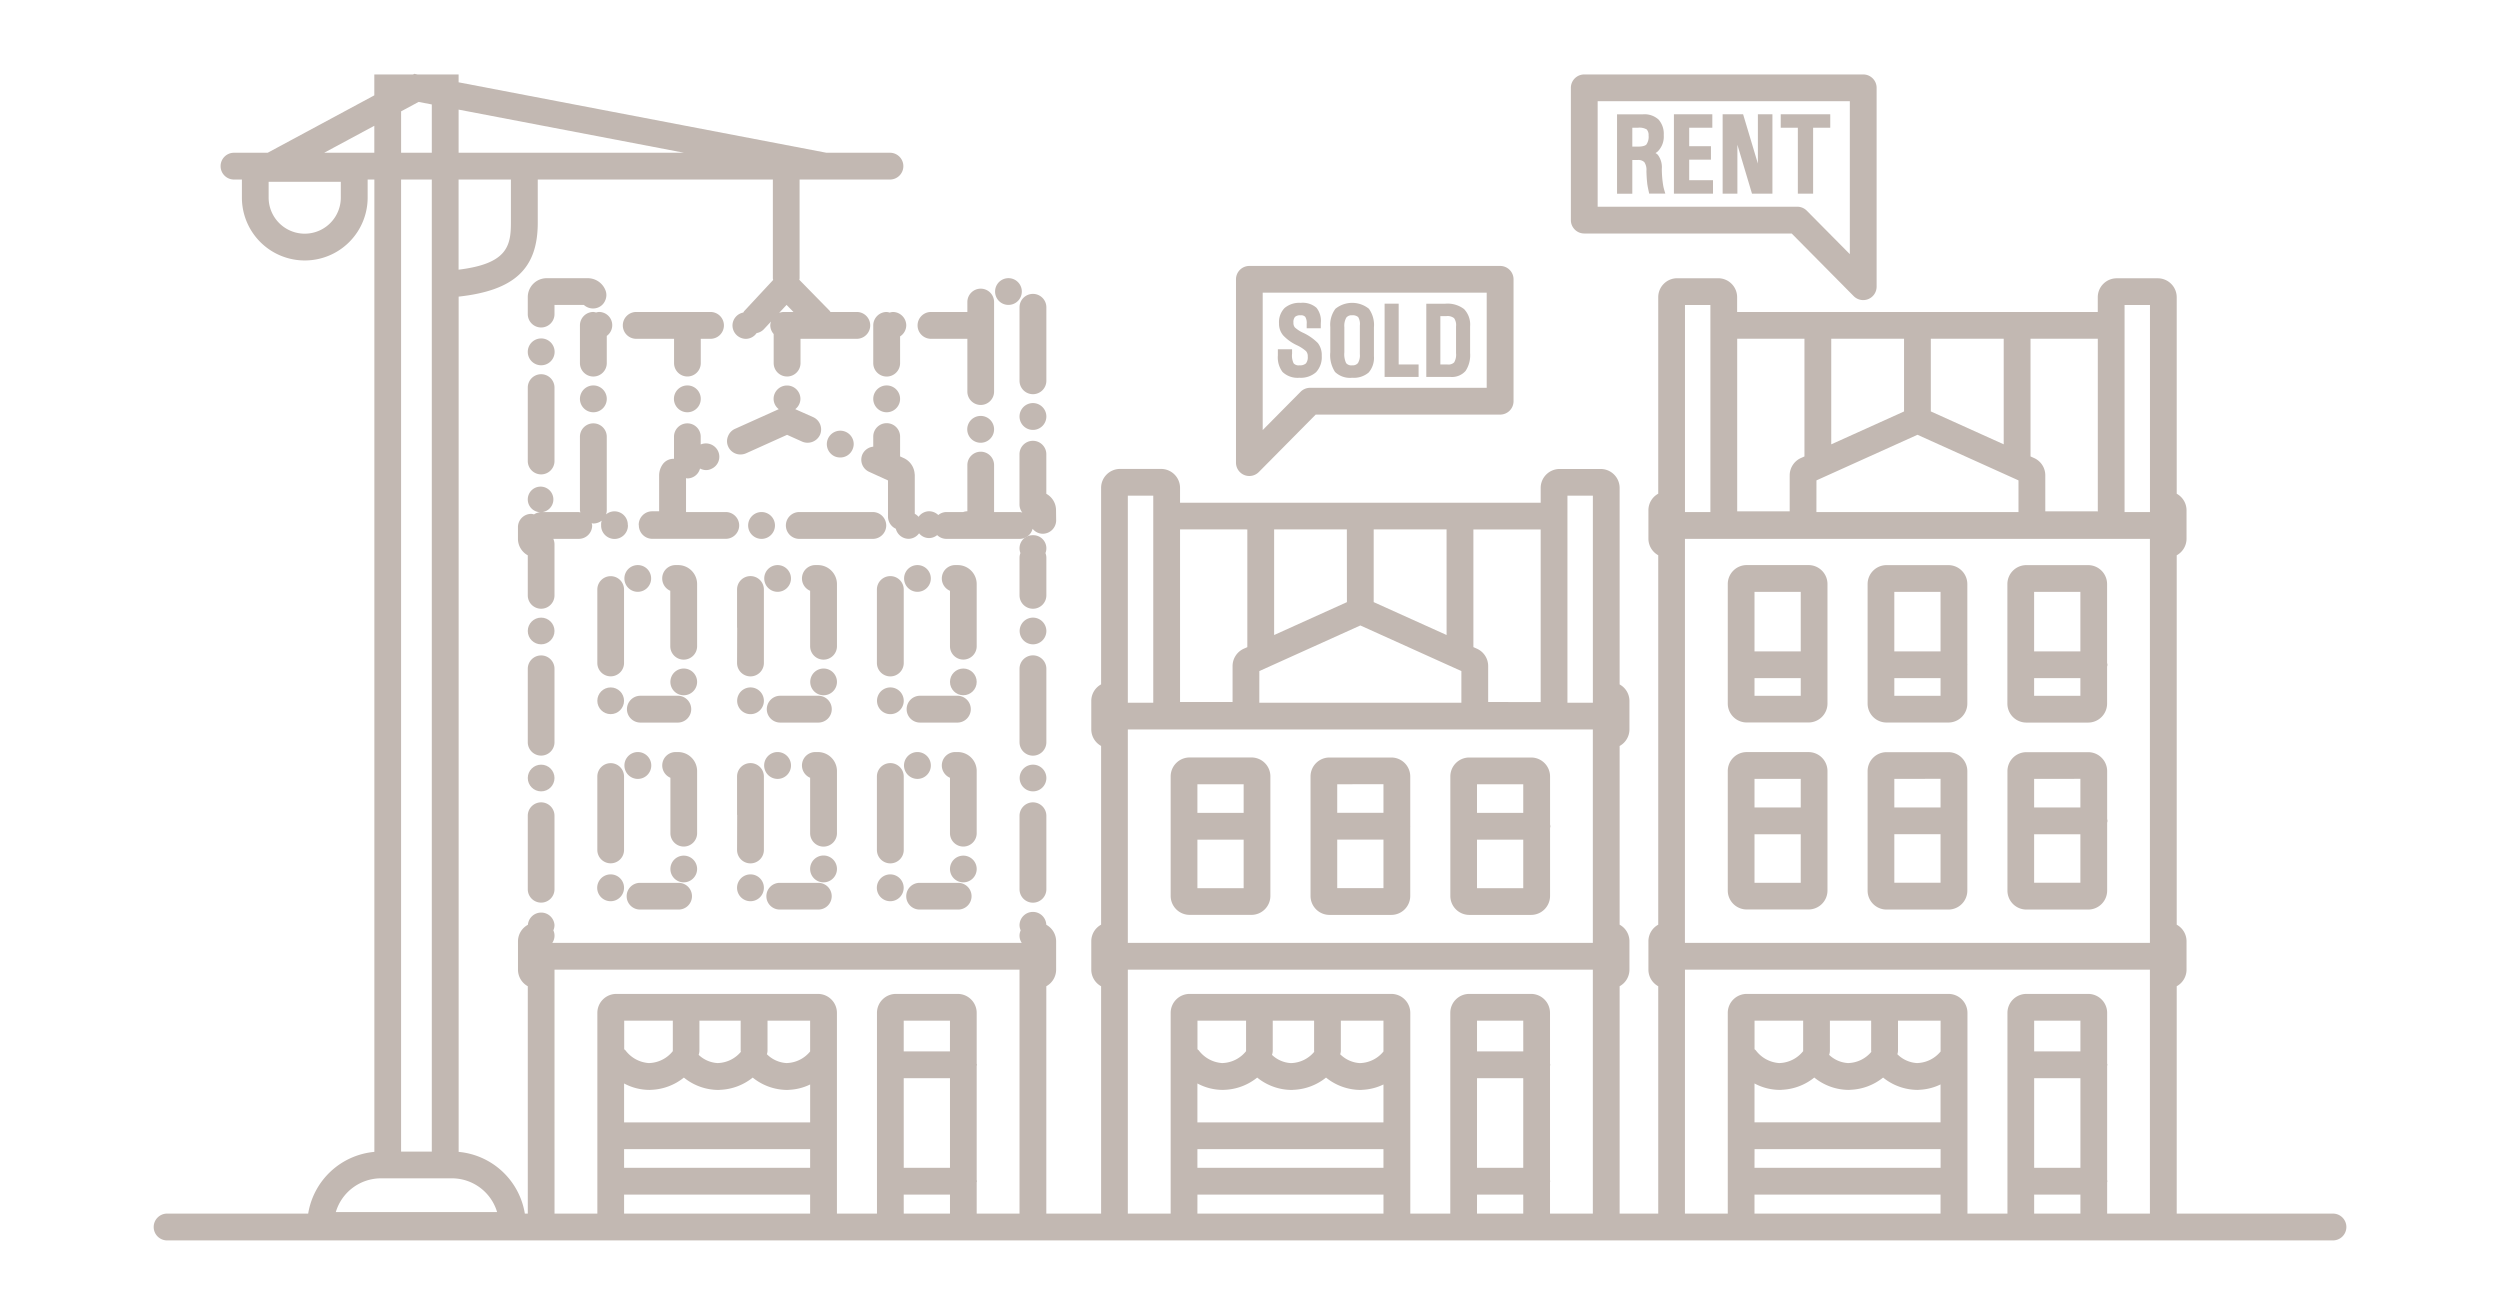 <svg id="Layer_1" data-name="Layer 1" xmlns="http://www.w3.org/2000/svg" viewBox="0 0 198.425 104.36"><defs><style>.cls-1{fill:#c2b8b2}</style></defs><title>Artboard 1 copy 7</title><path class="cls-1" d="M98.753 37.7a1.063 1.063 0 0 0 1.16-.235l4.513-4.558h14.641a1.063 1.063 0 0 0 1.063-1.063v-9.673a1.063 1.063 0 0 0-1.063-1.063H99.158a1.063 1.063 0 0 0-1.058 1.063v14.55a1.063 1.063 0 0 0 .653.979zm1.468-14.47H118v7.551h-14.018a1.062 1.062 0 0 0-.755.315l-3.006 3.037z"/><path class="cls-1" d="M104.907 28.238a1.55 1.55 0 0 0-.309-1.01 4.055 4.055 0 0 0-1.174-.817 2.566 2.566 0 0 1-.653-.425.566.566 0 0 1-.111-.381.641.641 0 0 1 .126-.455.628.628 0 0 1 .449-.126.438.438 0 0 1 .364.126.929.929 0 0 1 .113.555v.348h1.118v-.341l.006-.132a1.63 1.63 0 0 0-.349-1.153 1.666 1.666 0 0 0-1.253-.389 1.8 1.8 0 0 0-1.278.411 1.608 1.608 0 0 0-.44 1.221 1.432 1.432 0 0 0 .325.944 3.541 3.541 0 0 0 1.069.775 3.024 3.024 0 0 1 .753.485.611.611 0 0 1 .134.429.779.779 0 0 1-.148.543.713.713 0 0 1-.517.15.525.525 0 0 1-.456-.158 1.421 1.421 0 0 1-.124-.77v-.348h-1.128v.495a1.921 1.921 0 0 0 .37 1.307 1.722 1.722 0 0 0 1.343.46 1.822 1.822 0 0 0 1.322-.443 1.754 1.754 0 0 0 .448-1.301zm2.409 1.744a1.811 1.811 0 0 0 1.315-.415 1.781 1.781 0 0 0 .418-1.3v-2.285a2.2 2.2 0 0 0-.4-1.476 2.114 2.114 0 0 0-2.654 0 2.116 2.116 0 0 0-.41 1.448v2.006a2.441 2.441 0 0 0 .375 1.56 1.7 1.7 0 0 0 1.356.462zm-.615-4.015a1.329 1.329 0 0 1 .154-.756.524.524 0 0 1 .461-.187.655.655 0 0 1 .485.144 1.087 1.087 0 0 1 .131.66v2.282a1.192 1.192 0 0 1-.152.708.539.539 0 0 1-.464.178.526.526 0 0 1-.474-.177 1.628 1.628 0 0 1-.141-.847zm5.893 2.963h-1.581v-4.827h-1.117v5.813h2.698v-.986zm3.727.513a2.263 2.263 0 0 0 .361-1.425V25.9a1.769 1.769 0 0 0-.48-1.369 2.153 2.153 0 0 0-1.484-.426h-1.513v5.813h1.925a1.435 1.435 0 0 0 1.191-.475zm-2-.513v-3.841h.488a.834.834 0 0 1 .6.163.955.955 0 0 1 .157.657v2.12a1.215 1.215 0 0 1-.149.733.648.648 0 0 1-.525.168zm11.422-10.397h16.463l4.922 4.971a1.064 1.064 0 0 0 1.819-.748V6.972a1.063 1.063 0 0 0-1.063-1.063h-22.141a1.063 1.063 0 0 0-1.063 1.063v10.5a1.063 1.063 0 0 0 1.063 1.061zm1.063-10.5h20.015v12.139l-3.416-3.45a1.063 1.063 0 0 0-.756-.315h-15.843z"/><path class="cls-1" d="M132.022 14.8a6.544 6.544 0 0 1-.058-.38l-.017-.137a9.187 9.187 0 0 1-.049-.871 1.638 1.638 0 0 0-.317-1.125.778.778 0 0 0-.183-.138 1.2 1.2 0 0 0 .191-.143 1.668 1.668 0 0 0 .464-1.258v-.059a1.7 1.7 0 0 0-.409-1.195 1.649 1.649 0 0 0-1.228-.421h-2.072v6.306h1.212V12.7h.43a.667.667 0 0 1 .525.171 1.091 1.091 0 0 1 .166.688c.006.3.022.583.046.832l.012.123c.006.069.019.157.038.265s.048.245.088.429l.034.16h1.28l-.076-.259a3.977 3.977 0 0 1-.077-.309zm-1.345-3.332c-.073.077-.251.169-.681.169h-.44v-1.499H130a1.149 1.149 0 0 1 .7.136.668.668 0 0 1 .149.483 1.056 1.056 0 0 1-.172.706zm3.394 1.204h1.727v-1.069h-1.727v-1.465h1.836v-1.07h-3.048v6.306h3.102v-1.07h-1.89v-1.632zm5.452.313l-1.173-3.917h-1.625v6.306h1.171v-3.886l1.16 3.886h1.621V9.068h-1.154v3.917zm3.172 2.389h1.212v-5.236h1.36v-1.07h-3.931v1.07h1.359v5.236zm18.131 41.977h4.914a1.506 1.506 0 0 0 1.5-1.5v-2.946a.366.366 0 0 0 0-.276v-6.275a1.506 1.506 0 0 0-1.5-1.5h-4.914a1.506 1.506 0 0 0-1.5 1.5v9.493a1.506 1.506 0 0 0 1.5 1.504zm.622-2.126v-1.4h3.671v1.4zm3.671-8.249V51.7h-3.671v-4.724zm-8.972-.622a1.505 1.505 0 0 0-1.5-1.5h-4.915a1.505 1.505 0 0 0-1.5 1.5v9.493a1.505 1.505 0 0 0 1.5 1.5h4.915a1.505 1.505 0 0 0 1.5-1.5v-3.041c0-.014.008-.025.008-.039s-.007-.025-.008-.039zm-2.126.622V51.7h-3.669v-4.724zm-3.669 8.249v-1.4h3.669v1.4zm-6.805-10.375h-4.914a1.506 1.506 0 0 0-1.5 1.5v9.493a1.506 1.506 0 0 0 1.5 1.5h4.914a1.506 1.506 0 0 0 1.5-1.5v-9.489a1.506 1.506 0 0 0-1.5-1.504zm-.622 2.126V51.7h-3.67v-4.724zm-3.67 8.249v-1.4h3.67v1.4zm4.292 4.468h-4.914a1.506 1.506 0 0 0-1.5 1.5v9.492a1.506 1.506 0 0 0 1.5 1.5h4.914a1.506 1.506 0 0 0 1.5-1.5V61.2a1.506 1.506 0 0 0-1.5-1.507zm-.622 2.126v2.272h-3.67v-2.272zm-3.67 8.248v-3.85h3.67v3.85zm16.892-4.952V61.2a1.505 1.505 0 0 0-1.5-1.5h-4.915a1.505 1.505 0 0 0-1.5 1.5v9.492a1.505 1.505 0 0 0 1.5 1.5h4.915a1.505 1.505 0 0 0 1.5-1.5v-5.5c0-.014.008-.025.008-.039s-.007-.024-.008-.038zm-2.126-3.3v2.272h-3.669v-2.268zm-3.669 8.248v-3.85h3.669v3.85zm16.893-5.047V61.2a1.506 1.506 0 0 0-1.5-1.5h-4.914a1.506 1.506 0 0 0-1.5 1.5v9.492a1.506 1.506 0 0 0 1.5 1.5h4.914a1.506 1.506 0 0 0 1.5-1.5v-5.4a.366.366 0 0 0 0-.276zm-2.126-3.2v2.272h-3.671v-2.269zm-3.671 8.248v-3.85h3.671v3.85z"/><path class="cls-1" d="M185.2 96.325h-12.434V78.278a1.506 1.506 0 0 0 .779-1.318v-2.251a1.5 1.5 0 0 0-.779-1.317V44.074a1.506 1.506 0 0 0 .779-1.318v-2.251a1.5 1.5 0 0 0-.779-1.317v-15.6a1.506 1.506 0 0 0-1.5-1.5H168a1.505 1.505 0 0 0-1.5 1.5v1.177h-28.624v-1.181a1.505 1.505 0 0 0-1.5-1.5h-3.262a1.506 1.506 0 0 0-1.5 1.5v15.6a1.5 1.5 0 0 0-.779 1.317v2.251a1.506 1.506 0 0 0 .779 1.318v29.322a1.5 1.5 0 0 0-.779 1.317v2.251a1.506 1.506 0 0 0 .779 1.318v18.047h-3.064V78.278a1.506 1.506 0 0 0 .779-1.318v-2.251a1.5 1.5 0 0 0-.779-1.317V59.209a1.506 1.506 0 0 0 .779-1.318V55.64a1.5 1.5 0 0 0-.779-1.317v-15.6a1.506 1.506 0 0 0-1.505-1.5h-3.261a1.506 1.506 0 0 0-1.5 1.5V39.9H93.66v-1.181a1.506 1.506 0 0 0-1.5-1.5h-3.266a1.506 1.506 0 0 0-1.5 1.5v15.6a1.5 1.5 0 0 0-.779 1.317v2.251a1.506 1.506 0 0 0 .779 1.318v14.187a1.5 1.5 0 0 0-.779 1.317v2.251a1.506 1.506 0 0 0 .779 1.318v18.047h-4.348V78.278a1.506 1.506 0 0 0 .779-1.318v-2.251a1.5 1.5 0 0 0-.78-1.309 1.063 1.063 0 0 0-2.125.021 1.032 1.032 0 0 0 .092.422 1.011 1.011 0 0 0 .085.993H43.835a1.013 1.013 0 0 0 .085-.994 1.042 1.042 0 0 0 .09-.421 1.058 1.058 0 0 0-2.11-.021 1.5 1.5 0 0 0-.788 1.313v2.247a1.506 1.506 0 0 0 .779 1.318v18.047h-.234a5.865 5.865 0 0 0-5.254-4.9V23.543c4.444-.491 6.279-2.225 6.279-5.868V14.25h18.66v7.85a.983.983 0 0 0 .025.12l-2.3 2.472a.913.913 0 0 0-.071.115 1.053 1.053 0 0 0-.859 1.018 1.07 1.07 0 0 0 1.07 1.069 1.042 1.042 0 0 0 .844-.457 1.031 1.031 0 0 0 .571-.3l.577-.619a1.028 1.028 0 0 0-.062.3 1.06 1.06 0 0 0 .27.693v2.307a1.065 1.065 0 0 0 2.13 0v-1.927h4.5a1.065 1.065 0 0 0 0-2.129h-2.123a.969.969 0 0 0-.06-.092l-2.413-2.464a1.052 1.052 0 0 0 .022-.109V14.25h7.173a1.063 1.063 0 1 0 0-2.126h-5.042L36.4 6.533v-.621h-3.245l-.273-.053-.1.053h-3.073v1.656l-8.464 4.556h-2.673a1.063 1.063 0 1 0 0 2.126h.628v1.433a4.99 4.99 0 1 0 9.98 0V14.25h.533v77.174a5.866 5.866 0 0 0-5.253 4.9H13.23a1.064 1.064 0 0 0 0 2.127H185.2a1.064 1.064 0 0 0 0-2.127zm-123-71.563a1.021 1.021 0 0 0-.362.074l.591-.635.549.561zm-21.649-7.087c0 1.874-.319 3.261-4.153 3.729V14.25h4.153zm13.742-5.551H36.4V8.7zM33.225 8.09l1.047.2v3.834h-2.437V8.838zm-6.175 7.593a2.864 2.864 0 1 1-5.728 0v-1.255h5.728zm-1.32-3.559l3.979-2.141v2.141zm8.542 2.126V91.4h-2.438V14.25zm-4.037 79.274h5.637a3.743 3.743 0 0 1 3.582 2.676h-12.8a3.743 3.743 0 0 1 3.581-2.676zm103.5-50.755h36.905v32.067h-36.907zm28.6-2.184v-2.859a1.5 1.5 0 0 0-.885-1.37l-.287-.13v-9.339h5.34v13.7zm-3.3-5.319l-5.785-2.611v-5.768h5.785zm-7.911-2.608l-5.778 2.61v-8.381h5.778zm-6.951 5.47l8.018-3.619 8.017 3.619v2.515h-16.039zm24.454-13.922h2.017v16.437h-2.017V24.206zm-25.407 2.681v9.341l-.2.091a1.512 1.512 0 0 0-.972 1.407v2.859h-4.167v-13.7zm-7.466-2.681v16.437h-2.017V24.206zm-2.017 52.756h36.903v19.363h-3.395v-2.474c0-.034.02-.064.02-.1s-.017-.065-.02-.1v-9.037c0-.035.02-.064.02-.1s-.017-.065-.02-.1v-4.027a1.506 1.506 0 0 0-1.5-1.5h-4.914a1.506 1.506 0 0 0-1.5 1.5v15.938h-3.174V80.387a1.506 1.506 0 0 0-1.5-1.5h-16.024a1.506 1.506 0 0 0-1.5 1.5v15.938h-3.4zm27.715 8.616h3.671v7.11h-3.671zm3.671-2.127h-3.671v-2.442h3.671zm-3.671 11.364h3.671v1.51h-3.671zm-22.193-3.606h14.767v1.479h-14.771zm2.152-4.712a4.394 4.394 0 0 0 2.589-.973 4.373 4.373 0 0 0 2.736.982 1.192 1.192 0 0 0 .135-.009 4.4 4.4 0 0 0 2.591-.971 4.386 4.386 0 0 0 2.739.98 1 1 0 0 0 .135-.009 4.272 4.272 0 0 0 1.685-.426v3.011h-14.766v-3.088a4.276 4.276 0 0 0 2.017.512 1.192 1.192 0 0 0 .135-.006zm12.615-3.041a2.494 2.494 0 0 1-1.82.917h-.091a2.39 2.39 0 0 1-1.522-.7 1 1 0 0 0 .051-.251v-2.413h3.382zm-5.5.03a2.482 2.482 0 0 1-1.789.887h-.091a2.365 2.365 0 0 1-1.468-.65 1.027 1.027 0 0 0 .061-.3v-2.414h3.275v2.415c0 .022.011.04.012.062zm-5.411-.055a2.5 2.5 0 0 1-1.843.942h-.091a2.527 2.527 0 0 1-1.823-1.009.93.93 0 0 0-.1-.085v-2.27h3.858v2.415zm-3.86 11.384h14.767v1.51h-14.767zM89.516 59.384V57.9h36.908v16.936H89.516zm28.6-3.664v-2.859a1.507 1.507 0 0 0-.885-1.37l-.288-.13v-9.34h5.34v13.7zm-3.3-5.319l-5.786-2.611v-5.769h5.784zm-7.91-2.609l-5.778 2.61v-8.381h5.772zm-6.952 5.471l8.018-3.62 8.018 3.62v2.515H99.952zm24.454-13.922h2.018v16.437h-2.018V39.341zM99 42.021v9.342l-.2.091a1.513 1.513 0 0 0-.971 1.407v2.859H93.66v-13.7zm-7.466-2.68v16.437h-2.018V39.341zm-2.018 37.621h36.908v19.363h-3.4v-2.493c0-.028.016-.052.016-.08s-.014-.052-.016-.08v-9.056c0-.035.02-.065.02-.1s-.017-.067-.02-.1v-4.029a1.506 1.506 0 0 0-1.5-1.5h-4.915a1.506 1.506 0 0 0-1.5 1.5v15.938h-3.174V80.387a1.506 1.506 0 0 0-1.5-1.5H94.416a1.506 1.506 0 0 0-1.5 1.5v15.938h-3.4zm27.715 8.616h3.669v7.11h-3.671zm3.671-2.127h-3.671v-2.442h3.669zm-3.671 11.364h3.669v1.51h-3.671zm-22.193-3.606h14.767v1.479H95.038zM97.19 86.5a4.394 4.394 0 0 0 2.594-.973 4.373 4.373 0 0 0 2.737.982 1.224 1.224 0 0 0 .135-.009 4.4 4.4 0 0 0 2.591-.972 4.379 4.379 0 0 0 2.739.981 1 1 0 0 0 .135-.009 4.268 4.268 0 0 0 1.684-.426v3.011H95.038v-3.091a4.276 4.276 0 0 0 2.017.512 1.192 1.192 0 0 0 .135-.006zm12.615-3.042a2.488 2.488 0 0 1-1.819.918h-.091a2.4 2.4 0 0 1-1.523-.7 1.016 1.016 0 0 0 .051-.252v-2.415h3.382zm-5.5.031a2.482 2.482 0 0 1-1.789.887h-.091a2.36 2.36 0 0 1-1.468-.65 1.06 1.06 0 0 0 .061-.3v-2.417h3.282v2.415c0 .022.009.04.01.062zm-5.405-.058a2.5 2.5 0 0 1-1.843.942h-.091a2.529 2.529 0 0 1-1.823-1.009.921.921 0 0 0-.1-.084v-2.271H98.9v2.422zm-3.86 11.384h14.767v1.51H95.038zM44.012 76.962H80.92v19.363h-3.4v-2.472c0-.035.02-.065.02-.1s-.017-.067-.02-.1v-9.037c0-.035.02-.065.02-.1s-.017-.067-.02-.1v-4.029a1.506 1.506 0 0 0-1.5-1.5h-4.915a1.505 1.505 0 0 0-1.5 1.5v15.938h-3.178V80.387a1.506 1.506 0 0 0-1.5-1.5H48.912a1.506 1.506 0 0 0-1.5 1.5v15.938h-3.4zm27.716 8.616H75.4v7.11h-3.67zm3.67-2.127h-3.67v-2.442H75.4zm-3.67 11.364H75.4v1.51h-3.67zm-22.194-3.606H64.3v1.479H49.534zm2.153-4.709a4.394 4.394 0 0 0 2.593-.973 4.373 4.373 0 0 0 2.737.982 1.224 1.224 0 0 0 .135-.009 4.4 4.4 0 0 0 2.591-.972 4.379 4.379 0 0 0 2.739.981 1 1 0 0 0 .135-.009 4.263 4.263 0 0 0 1.684-.426v3.011H49.534v-3.091a4.276 4.276 0 0 0 2.017.512 1.226 1.226 0 0 0 .136-.006zM64.3 83.455a2.488 2.488 0 0 1-1.819.918h-.091a2.4 2.4 0 0 1-1.523-.7 1.016 1.016 0 0 0 .051-.252v-2.412H64.3zm-5.5.031a2.482 2.482 0 0 1-1.789.887h-.091a2.36 2.36 0 0 1-1.468-.65 1.06 1.06 0 0 0 .061-.3v-2.414h3.274v2.415c.006.022.018.04.019.062zm-5.4-.055a2.5 2.5 0 0 1-1.844.942h-.091a2.529 2.529 0 0 1-1.823-1.009.921.921 0 0 0-.1-.084v-2.271h3.859v2.415zm-3.866 11.384H64.3v1.51H49.534z"/><path class="cls-1" d="M99.33 60.12h-4.914a1.505 1.505 0 0 0-1.5 1.5v9.493a1.506 1.506 0 0 0 1.5 1.5h4.914a1.505 1.505 0 0 0 1.5-1.5v-9.49a1.5 1.5 0 0 0-1.5-1.503zm-.622 2.126v2.272h-3.67v-2.272zm-3.67 8.248v-3.85h3.67v3.85zm16.893-4.952v-3.919a1.505 1.505 0 0 0-1.5-1.5h-4.914a1.505 1.505 0 0 0-1.5 1.5v9.493a1.506 1.506 0 0 0 1.5 1.5h4.914a1.506 1.506 0 0 0 1.5-1.5v-5.5c0-.014.008-.025.008-.039s-.007-.021-.008-.035zm-2.126-3.3v2.272h-3.67v-2.268zm-3.67 8.248v-3.85h3.67v3.85zm16.921-4.909a1.054 1.054 0 0 0-.028-.138v-3.82a1.505 1.505 0 0 0-1.5-1.5h-4.915a1.505 1.505 0 0 0-1.5 1.5v9.493a1.506 1.506 0 0 0 1.5 1.5h4.915a1.506 1.506 0 0 0 1.5-1.5v-5.4a1.054 1.054 0 0 0 .028-.135zm-2.156-3.335v2.272h-3.671v-2.272zm-3.671 8.248v-3.85h3.671v3.85zM80.04 24.2a1.061 1.061 0 1 0-1.06-1.061 1.055 1.055 0 0 0 1.06 1.061zm-6.18 2.691h2.92v4.19a1.06 1.06 0 0 0 2.12 0v-7.109a1.06 1.06 0 1 0-2.12 0v.79h-2.92a1.065 1.065 0 0 0 0 2.129zm8.12 15.59a1.036 1.036 0 0 0-.988 1.416 1.049 1.049 0 0 0-.072.354v3a1.065 1.065 0 0 0 2.13 0v-3a1.049 1.049 0 0 0-.072-.354 1.036 1.036 0 0 0-1-1.416zm0-10.489a1.065 1.065 0 1 0 1.07 1.06 1.067 1.067 0 0 0-1.07-1.06zm-35.33-9.911h-3.26a1.5 1.5 0 0 0-1.5 1.5v1.351a1.06 1.06 0 0 0 2.12 0V24.2h.11a.121.121 0 0 0 .08 0h2.14a1.082 1.082 0 0 0 1.1.219 1.016 1.016 0 0 0 .59-.559 1.034 1.034 0 0 0 .03-.81 1.509 1.509 0 0 0-1.41-.969zm-3.7 6.911a1.065 1.065 0 1 0-1.06-1.06 1.061 1.061 0 0 0 1.06 1.06zm-1.06 7.6a1.06 1.06 0 1 0 2.12 0v-5.83a1.06 1.06 0 1 0-2.12 0zm28.97-11.83a1.038 1.038 0 0 0-.243.049 1.082 1.082 0 0 0-.247-.049 1.067 1.067 0 0 0-1.06 1.06v3a1.065 1.065 0 0 0 2.13 0V26.7a1.053 1.053 0 0 0 .49-.875 1.069 1.069 0 0 0-1.07-1.063z"/><path class="cls-1" d="M80.92 30.222a1.065 1.065 0 0 0 2.13 0v-5.831a1.065 1.065 0 1 0-2.13 0zm-14.23 6.089a1.049 1.049 0 0 0 .97-.629 1.036 1.036 0 0 0 .03-.811 1.067 1.067 0 1 0-1.44 1.351 1.116 1.116 0 0 0 .44.089zm4.75-.086v-1.573a1.065 1.065 0 0 0-2.13 0v.8a1.066 1.066 0 0 0-.85.589 1.055 1.055 0 0 0 .53 1.411l1.49.68v2.88a1.059 1.059 0 0 0 .622.954 1.053 1.053 0 0 0 1.008.8 1.04 1.04 0 0 0 .837-.439 1.008 1.008 0 0 0 1.436.143 1.045 1.045 0 0 0 .727.3h5.83a1.056 1.056 0 0 0 1.017-.8 1.048 1.048 0 0 0 .8.394 1.069 1.069 0 0 0 1.07-1.06l-.01-.8a1.48 1.48 0 0 0-.77-1.31v-3.142a1.065 1.065 0 0 0-2.13 0v4.009a1.047 1.047 0 0 0 .223.622.989.989 0 0 0-.2-.042H78.9v-3.729a1.06 1.06 0 1 0-2.12 0v3.669h-.04a1.025 1.025 0 0 0-.293.06H75.11a1.036 1.036 0 0 0-.639.237 1.063 1.063 0 0 0-.731-.3 1.043 1.043 0 0 0-.834.442 1.056 1.056 0 0 0-.3-.239v-3.05a.378.378 0 0 0-.01-.11 1.489 1.489 0 0 0-.88-1.27zm-24.35-5.633a1.065 1.065 0 1 0 1.07 1.06 1.067 1.067 0 0 0-1.07-1.06zm1.07-3.932a1.05 1.05 0 0 0-.63-1.9 1.01 1.01 0 0 0-.22.044 1.01 1.01 0 0 0-.22-.044 1.067 1.067 0 0 0-1.06 1.06v3a1.065 1.065 0 0 0 2.13 0zm9.62 7.972a1.018 1.018 0 0 0 .02.82 1.058 1.058 0 0 0 .97.62 1.119 1.119 0 0 0 .44-.091l3.26-1.469 1.2.54a1.087 1.087 0 0 0 1.41-.531 1.072 1.072 0 0 0-.53-1.409l-1.42-.631c0-.008 0-.008-.009-.008a1.042 1.042 0 0 0 .409-.811 1.065 1.065 0 1 0-2.13 0 1.045 1.045 0 0 0 .41.813l-3.48 1.566a1.062 1.062 0 0 0-.55.591z"/><path class="cls-1" d="M77.84 33.012a1.065 1.065 0 1 0 1.06 1.06 1.061 1.061 0 0 0-1.06-1.06z"/><circle class="cls-1" cx="76.46" cy="54.121" r="1.06"/><path class="cls-1" d="M71.96 56.291a1.061 1.061 0 0 0 1.06 1.06h3a1.065 1.065 0 0 0 0-2.129h-3a1.062 1.062 0 0 0-1.06 1.069zm-.23-9.5a1.065 1.065 0 1 0-2.13 0v5.83a1.065 1.065 0 0 0 2.13 0zm1.08-1.94a1.061 1.061 0 1 0 1.07 1.061 1.061 1.061 0 0 0-1.07-1.061zm4.71 1.5a1.505 1.505 0 0 0-1.5-1.5h-.21a1.062 1.062 0 0 0-.41 2.04v4.4a1.06 1.06 0 1 0 2.12 0zm-6.86 8.21a1.061 1.061 0 1 0 1.07 1.06 1.061 1.061 0 0 0-1.07-1.06zm-11.09 0a1.061 1.061 0 1 0 1.06 1.06 1.063 1.063 0 0 0-1.06-1.06zm5.8-1.5a1.061 1.061 0 1 0 1.06 1.06 1.063 1.063 0 0 0-1.06-1.06zm-4.74-.461v-5.81a1.065 1.065 0 1 0-2.13 0v3c0 .02.01.04.01.06l-.01 2.77a1.065 1.065 0 0 0 2.13 0zm5.8-6.249a1.514 1.514 0 0 0-1.51-1.5h-.21a1.062 1.062 0 0 0-.41 2.04v4.4a1.065 1.065 0 0 0 2.13 0z"/><path class="cls-1" d="M60.86 56.291a1.067 1.067 0 0 0 1.06 1.06h3a1.065 1.065 0 1 0 0-2.129h-3a1.069 1.069 0 0 0-1.06 1.069zm.86-11.44a1.061 1.061 0 1 0 1.06 1.061 1.064 1.064 0 0 0-1.06-1.061z"/><circle class="cls-1" cx="48.47" cy="55.621" r="1.06"/><path class="cls-1" d="M50.62 44.851a1.061 1.061 0 1 0 1.06 1.061 1.055 1.055 0 0 0-1.06-1.061zm-.86 11.44a1.069 1.069 0 0 0 1.07 1.06h3a1.065 1.065 0 0 0 0-2.129h-3a1.071 1.071 0 0 0-1.07 1.069zm-.23-9.5a1.06 1.06 0 1 0-2.12 0v5.83a1.06 1.06 0 1 0 2.12 0zm5.8-.44a1.505 1.505 0 0 0-1.5-1.5h-.21a1.055 1.055 0 0 0-1.06 1.061 1.066 1.066 0 0 0 .64.979v4.4a1.065 1.065 0 0 0 2.13 0z"/><path class="cls-1" d="M54.27 53.061a1.061 1.061 0 1 0 1.06 1.06 1.063 1.063 0 0 0-1.06-1.06zm18.75 19.13h3a1.06 1.06 0 1 0 0-2.119h-3a1.06 1.06 0 1 0 0 2.119zm-.21-10.369a1.066 1.066 0 1 0-1.06-1.071 1.071 1.071 0 0 0 1.06 1.071zm4.71 7.139a1.06 1.06 0 1 0-1.06 1.071 1.06 1.06 0 0 0 1.06-1.071zm-6.86.439a1.065 1.065 0 0 0 0 2.13 1.065 1.065 0 1 0 0-2.13zm1.07-1.948v-5.82a1.065 1.065 0 0 0-2.13 0v5.829a1.065 1.065 0 1 0 2.13 0zm5.79-4.252v-2.009a1.5 1.5 0 0 0-1.5-1.5h-.21a1.062 1.062 0 0 0-.41 2.04v4.4a1.06 1.06 0 0 0 2.12 0zm-11.09-2.009a1.513 1.513 0 0 0-1.51-1.5h-.2a1.062 1.062 0 0 0-.42 2.04v4.4a1.065 1.065 0 0 0 2.13 0zm-4.51 11h3a1.06 1.06 0 1 0 0-2.119h-3a1.06 1.06 0 1 0 0 2.119zm4.51-3.23a1.065 1.065 0 1 0-1.06 1.071 1.067 1.067 0 0 0 1.06-1.071zm-5.8-7.329a1.065 1.065 0 0 0-2.13 0v3a.123.123 0 0 0 .01.059l-.01 2.77a1.065 1.065 0 1 0 2.13 0zM59.57 69.4a1.065 1.065 0 1 0 1.06 1.059 1.062 1.062 0 0 0-1.06-1.059zm2.15-7.578a1.066 1.066 0 1 0-1.07-1.071 1.069 1.069 0 0 0 1.07 1.071zm-6.39-.631a1.511 1.511 0 0 0-1.5-1.5h-.21a1.062 1.062 0 0 0-.41 2.04v4.4a1.06 1.06 0 0 0 2.12 0zm0 7.77a1.06 1.06 0 1 0-1.06 1.071 1.067 1.067 0 0 0 1.06-1.071zm-5.8-7.329a1.06 1.06 0 0 0-2.12 0v5.829a1.06 1.06 0 1 0 2.12 0zm1.3 10.559h3a1.06 1.06 0 1 0 0-2.119h-3a1.06 1.06 0 1 0 0 2.119zm-.21-10.369a1.066 1.066 0 1 0-1.06-1.071 1.063 1.063 0 0 0 1.06 1.071zM48.47 69.4a1.065 1.065 0 1 0 1.06 1.059 1.06 1.06 0 0 0-1.06-1.059zm13.04-27.689a1.065 1.065 0 1 0-1.06 1.06 1.069 1.069 0 0 0 1.06-1.06zm8.83 0a1.069 1.069 0 0 0-1.06-1.07h-5.84a1.065 1.065 0 0 0 0 2.13h5.84a1.067 1.067 0 0 0 1.06-1.06zm-20.511-.055a1.058 1.058 0 0 0-1.73-.83.969.969 0 0 0 .06-.33v-5.83a1.065 1.065 0 1 0-2.13 0v5.83a.937.937 0 0 0 .036.175 1.042 1.042 0 0 0-.126-.026h-2.891a1.016 1.016 0 1 0-.152.01 1.023 1.023 0 0 0-.511.173 1.036 1.036 0 0 0-.215-.042 1.054 1.054 0 0 0-1.06 1.06v.909a1.5 1.5 0 0 0 .78 1.321v3.179a1.06 1.06 0 0 0 2.12 0V43.2a1.105 1.105 0 0 0-.093-.431h2.023A1.061 1.061 0 0 0 47 41.711a1.045 1.045 0 0 0-.037-.185 1.058 1.058 0 0 0 .127.026 1.113 1.113 0 0 0 .67-.23.877.877 0 0 0-.05.33c0 .01.006.019.006.03s-.006.019-.006.029a1.065 1.065 0 0 0 2.13 0c0-.019-.01-.036-.011-.055zm8.841.055a1.069 1.069 0 0 0-1.06-1.07h-3.16V37.95a1.019 1.019 0 0 0 .11.022 1.039 1.039 0 0 0 1-.785 1.049 1.049 0 0 0 .475.124.923.923 0 0 0 .43-.1 1.047 1.047 0 0 0 .53-1.4 1.069 1.069 0 0 0-1.38-.534v-.615a1.06 1.06 0 1 0-2.12 0v1.754a1.06 1.06 0 0 0-.85.375 1.536 1.536 0 0 0-.33.94v2.85h-.55a1.071 1.071 0 0 0-1.07 1.071c0 .019.01.035.011.054a1.069 1.069 0 0 0 1.07 1.06h5.83a1.067 1.067 0 0 0 1.064-1.055zm-3.05-14.82h.74a1.065 1.065 0 1 0 0-2.129h-5.83a1.065 1.065 0 1 0 0 2.129h2.97v1.931a1.06 1.06 0 0 0 2.12 0zm-1.06 3.701a1.065 1.065 0 1 0 1.06 1.06 1.061 1.061 0 0 0-1.06-1.06zm15.81 2.13a1.065 1.065 0 1 0-1.06-1.06 1.069 1.069 0 0 0 1.06 1.06zM44.01 53.081a1.06 1.06 0 1 0-2.12 0v5.831a1.06 1.06 0 1 0 2.12 0z"/><circle class="cls-1" cx="42.95" cy="50.081" r="1.06"/><circle class="cls-1" cx="42.95" cy="61.751" r="1.06"/><path class="cls-1" d="M42.95 63.682a1.062 1.062 0 0 0-1.06 1.069v5.83a1.06 1.06 0 0 0 2.12 0v-5.83a1.062 1.062 0 0 0-1.06-1.069zm40.1-10.601a1.065 1.065 0 0 0-2.13 0v5.831a1.065 1.065 0 1 0 2.13 0zm-1.07 7.61a1.06 1.06 0 1 0 1.07 1.06 1.061 1.061 0 0 0-1.07-1.06zm0-11.67a1.06 1.06 0 1 0 1.07 1.06 1.067 1.067 0 0 0-1.07-1.06zm0 14.661a1.069 1.069 0 0 0-1.06 1.069v5.83a1.065 1.065 0 0 0 2.13 0v-5.83a1.071 1.071 0 0 0-1.07-1.069z"/></svg>